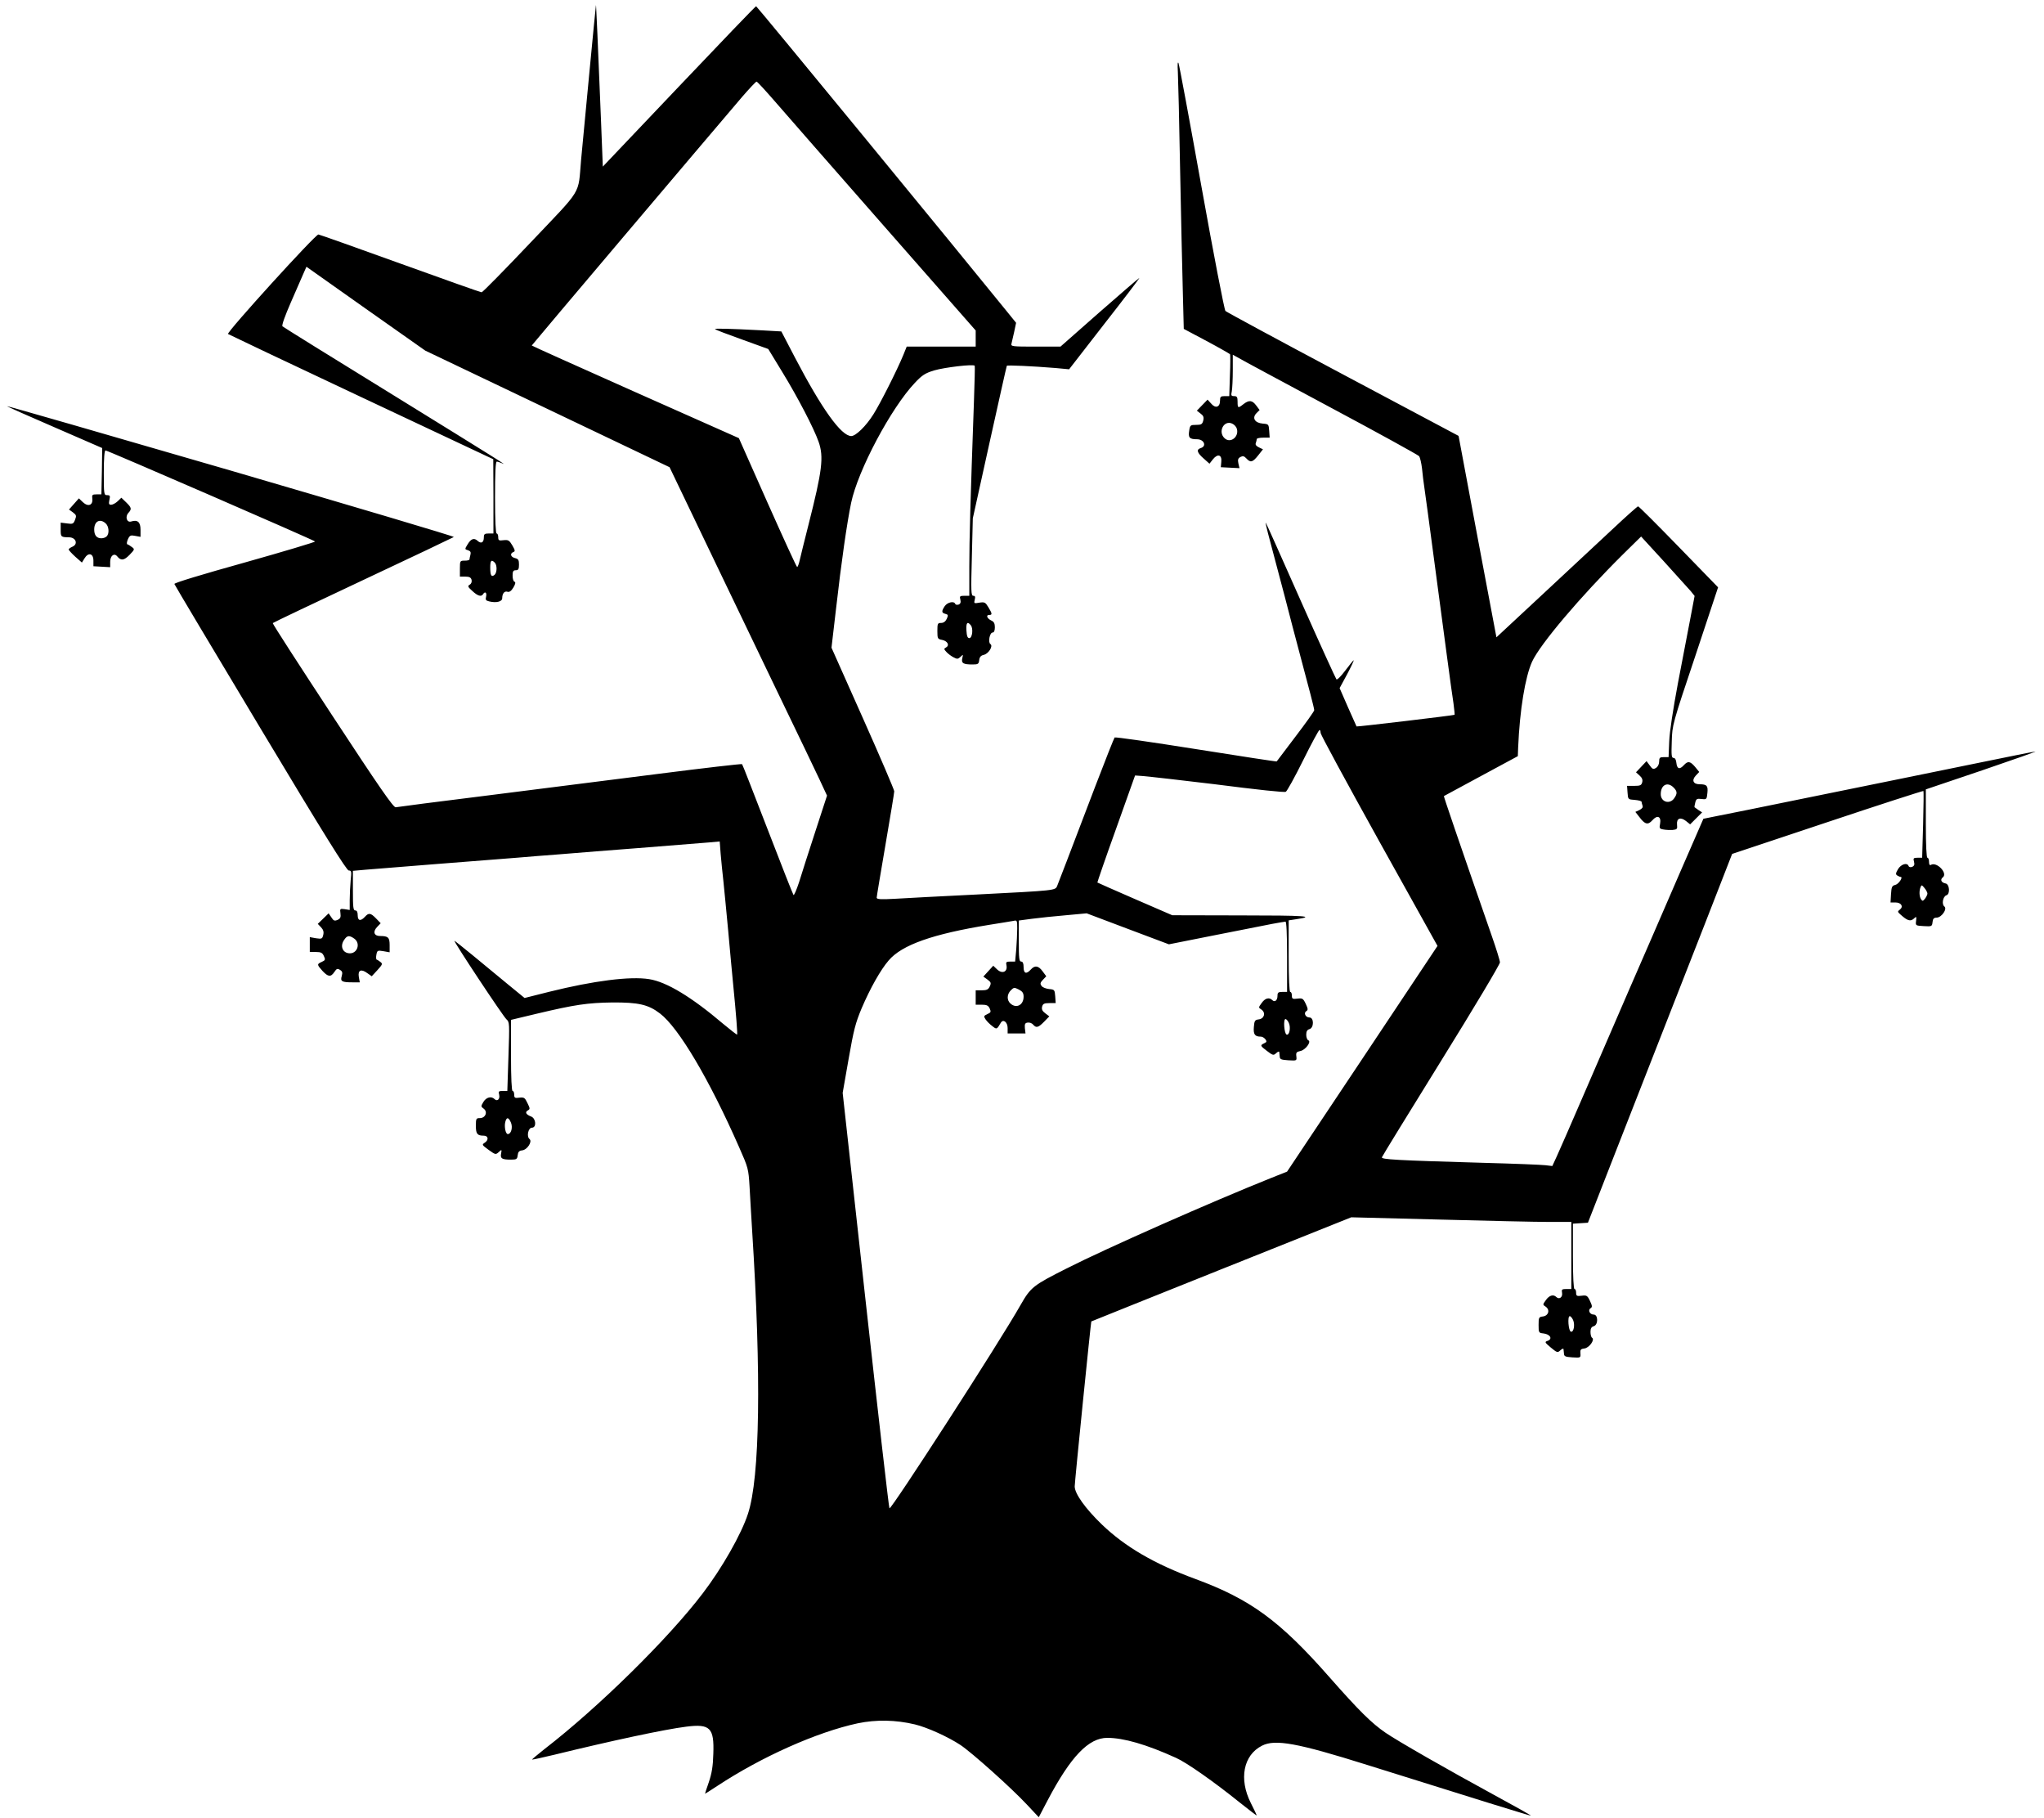 <?xml version="1.0" standalone="no"?>
<!DOCTYPE svg PUBLIC "-//W3C//DTD SVG 20010904//EN"
 "http://www.w3.org/TR/2001/REC-SVG-20010904/DTD/svg10.dtd">
<svg version="1.0" xmlns="http://www.w3.org/2000/svg"
 width="1280pt" height="1138pt" viewBox="0 0 1280 1138"
 preserveAspectRatio="xMidYMid meet">
<g transform="translate(0,1138) scale(0.1,-0.1)"
fill="#000000" stroke="none">
<path d="M3732 11348 c-2 -8 -74 -766 -93 -968 -20 -227 14 -170 -318 -520
-162 -171 -299 -310 -305 -310 -6 0 -235 81 -509 180 -274 99 -505 181 -513
182 -17 3 -577 -613 -566 -623 4 -3 379 -181 834 -395 l827 -389 1 -232 0
-233 -30 0 c-25 0 -30 -4 -30 -24 0 -33 -17 -42 -39 -22 -23 21 -42 13 -64
-24 -17 -28 -17 -29 4 -35 15 -5 19 -12 15 -28 -3 -12 -6 -25 -6 -29 0 -5 -13
-8 -30 -8 -29 0 -30 -1 -30 -50 l0 -50 34 0 c25 0 35 -5 39 -20 3 -12 -1 -24
-11 -30 -15 -9 -13 -14 16 -40 33 -31 56 -38 67 -20 12 20 25 10 19 -15 -5
-20 -2 -25 19 -30 44 -11 82 -2 82 20 0 29 14 47 34 40 11 -3 23 5 36 27 13
22 15 33 7 36 -7 2 -12 19 -12 38 0 27 4 34 20 34 16 0 20 7 20 35 0 29 -4 36
-25 41 -28 7 -33 29 -10 38 12 4 11 11 -7 42 -19 32 -25 35 -55 32 -29 -4 -33
-1 -33 19 0 13 -4 23 -10 23 -6 0 -10 82 -10 225 0 153 3 225 11 225 6 0 20
-5 32 -10 40 -19 -1 7 -686 430 -374 230 -683 422 -688 427 -6 6 15 64 52 149
33 76 69 158 79 181 l19 43 372 -263 372 -262 765 -365 765 -365 283 -590
c156 -324 317 -660 358 -745 207 -429 252 -523 297 -618 l48 -103 -74 -227
c-41 -125 -86 -266 -101 -315 -16 -48 -31 -84 -35 -80 -4 5 -77 190 -162 411
-86 222 -157 406 -160 408 -2 3 -236 -24 -518 -60 -283 -36 -766 -97 -1074
-136 -308 -38 -568 -72 -577 -74 -14 -3 -105 129 -395 571 -208 317 -377 578
-375 582 2 3 256 124 565 269 309 145 565 267 569 270 4 4 -624 190 -1394 415
-771 224 -1402 406 -1404 404 -2 -1 132 -61 297 -132 l299 -130 -2 -145 -3
-145 -30 0 c-27 0 -30 -3 -27 -27 5 -41 -26 -53 -59 -22 l-25 24 -31 -35 -31
-35 25 -18 c21 -16 23 -21 13 -46 -10 -26 -14 -28 -50 -23 l-40 5 0 -44 c0
-46 1 -47 54 -48 41 -1 56 -42 21 -58 -14 -6 -25 -14 -25 -18 0 -4 19 -25 41
-45 l42 -37 16 26 c24 40 56 32 56 -14 l0 -35 53 -3 52 -3 0 34 c0 38 25 57
44 34 23 -29 43 -26 77 9 33 34 33 36 15 49 -10 8 -23 16 -28 17 -6 2 -4 15 3
32 11 24 17 27 46 21 l33 -6 0 45 c0 48 -19 64 -59 51 -27 -8 -39 30 -17 54
22 24 20 33 -14 66 l-30 29 -23 -22 c-13 -12 -31 -22 -41 -22 -14 0 -16 6 -11
30 6 26 4 30 -14 30 -20 0 -21 5 -21 140 0 93 4 140 11 140 12 0 1300 -559
1312 -570 4 -3 -193 -62 -438 -131 -276 -77 -444 -128 -443 -135 2 -7 244
-412 538 -902 403 -672 540 -891 554 -892 17 0 18 -6 12 -61 -3 -34 -6 -90 -6
-124 l0 -62 -31 5 c-30 4 -31 3 -27 -26 3 -24 0 -33 -18 -41 -19 -8 -25 -6
-39 16 l-17 25 -34 -33 -34 -33 21 -22 c14 -15 18 -29 13 -48 -6 -24 -9 -25
-45 -20 l-39 7 0 -47 0 -46 38 0 c32 0 41 -5 50 -25 11 -23 9 -27 -13 -37 -31
-14 -31 -17 4 -56 36 -39 53 -40 75 -7 14 21 19 23 35 13 15 -9 17 -17 11 -39
-10 -33 1 -39 67 -39 l46 0 -6 34 c-7 43 15 52 54 23 l27 -19 35 38 c32 35 34
40 20 51 -9 7 -19 14 -24 15 -4 2 -5 16 -2 31 5 27 8 28 44 22 l39 -7 0 45 c0
48 -9 57 -60 57 -38 0 -47 27 -18 57 l22 23 -29 30 c-34 35 -46 37 -70 10 -27
-29 -45 -25 -45 10 0 20 -5 30 -15 30 -13 0 -15 20 -15 124 l0 124 78 7 c42 3
127 10 187 15 61 5 173 14 250 20 157 12 325 25 510 40 69 6 181 15 250 20 69
6 180 14 248 20 67 5 183 14 257 20 313 25 388 31 451 36 l66 6 6 -79 c4 -43
11 -119 17 -169 5 -50 19 -190 30 -310 11 -120 24 -266 30 -324 21 -212 29
-324 26 -327 -2 -2 -40 28 -86 66 -200 170 -356 264 -465 281 -119 19 -347
-10 -625 -79 l-155 -39 -105 86 c-58 48 -155 128 -217 179 -62 51 -115 93
-117 93 -9 0 305 -474 326 -492 19 -17 19 -26 12 -233 l-7 -215 -29 0 c-25 0
-28 -3 -22 -24 6 -27 -12 -44 -29 -27 -20 20 -52 12 -70 -18 -16 -27 -16 -29
2 -42 27 -20 11 -59 -24 -59 -23 0 -25 -3 -25 -49 0 -50 9 -61 50 -61 27 0 32
-26 7 -43 -21 -14 -20 -14 23 -46 42 -30 44 -31 63 -14 19 18 20 17 15 -9 -6
-31 5 -38 62 -38 35 0 39 3 42 28 2 20 9 28 28 30 32 4 65 55 46 71 -20 16 -8
71 15 71 30 0 26 58 -5 70 -32 12 -40 27 -21 38 15 8 15 12 -2 46 -16 34 -21
37 -50 34 -29 -4 -33 -1 -33 19 0 13 -4 23 -10 23 -6 0 -10 81 -10 223 l0 222
163 39 c236 56 316 68 472 70 163 1 225 -13 298 -69 117 -89 309 -413 495
-836 58 -131 59 -136 66 -249 3 -63 11 -186 16 -273 58 -910 49 -1546 -26
-1774 -41 -127 -163 -341 -283 -498 -216 -284 -653 -714 -991 -975 -44 -35
-79 -64 -78 -66 2 -1 64 12 138 30 360 88 691 159 827 176 150 19 176 -7 170
-170 -2 -79 -10 -123 -28 -177 -14 -40 -25 -73 -24 -73 1 0 36 22 77 49 276
182 623 337 879 392 115 24 238 22 359 -7 78 -19 208 -78 285 -129 72 -48 319
-269 415 -372 l75 -80 56 107 c144 273 256 390 373 390 102 0 245 -41 430
-125 66 -29 240 -151 401 -281 58 -46 105 -82 105 -80 0 3 -17 38 -37 78 -76
150 -47 300 70 359 82 42 221 17 657 -120 672 -211 1024 -320 1027 -318 1 2
-104 61 -235 132 -287 156 -596 333 -674 386 -88 60 -167 138 -352 348 -312
355 -496 489 -841 616 -256 94 -439 201 -584 340 -104 100 -171 194 -171 239
0 27 101 1028 104 1033 0 0 367 148 815 327 l813 325 547 -14 c300 -8 610 -15
689 -15 l142 0 0 -210 0 -210 -31 0 c-28 0 -31 -3 -27 -24 5 -27 -18 -44 -36
-26 -18 18 -44 11 -65 -19 -21 -29 -21 -29 -1 -42 28 -20 17 -57 -19 -61 -24
-3 -26 -6 -26 -53 0 -48 1 -50 30 -53 44 -5 60 -36 25 -47 -18 -6 -16 -10 21
-41 40 -33 43 -34 60 -18 11 10 19 13 20 8 1 -5 2 -18 3 -29 1 -17 9 -20 53
-23 51 -3 52 -3 50 25 -2 24 2 28 26 31 29 4 66 55 47 67 -6 3 -10 20 -10 37
0 21 6 31 20 35 29 8 29 73 0 73 -25 0 -38 29 -19 40 11 7 10 15 -4 45 -16 34
-21 37 -52 33 -31 -4 -35 -1 -35 19 0 13 -4 23 -10 23 -6 0 -10 75 -10 204 l0
205 47 3 47 3 168 430 c93 237 218 556 278 710 60 154 188 480 284 725 l173
444 597 199 c329 110 599 197 601 195 2 -2 1 -97 -2 -211 l-6 -207 -29 0 c-25
0 -28 -3 -22 -25 5 -18 1 -27 -12 -32 -10 -4 -19 -2 -22 5 -8 24 -47 12 -66
-19 -15 -26 -16 -33 -5 -40 8 -5 17 -9 21 -9 18 0 -12 -45 -33 -50 -21 -5 -24
-12 -27 -58 l-3 -52 31 0 c36 0 52 -26 27 -45 -15 -11 -15 -14 6 -32 41 -37
60 -43 81 -25 17 16 18 16 15 -13 -4 -30 -3 -30 48 -33 50 -3 52 -2 55 25 2
21 8 28 26 28 31 1 68 55 48 70 -18 14 -9 63 13 70 24 7 20 69 -5 74 -27 5
-36 24 -18 38 34 25 -38 101 -75 78 -7 -4 -11 4 -11 19 0 14 -4 26 -10 26 -6
0 -10 78 -10 214 l0 214 358 121 c196 67 344 119 327 116 -16 -2 -185 -36
-375 -75 -190 -39 -410 -84 -490 -100 -80 -16 -345 -70 -590 -120 -245 -50
-485 -99 -534 -108 l-89 -18 -139 -319 c-76 -176 -158 -365 -182 -420 -44
-100 -192 -441 -437 -1008 -72 -166 -143 -330 -159 -364 l-29 -63 -43 5 c-24
3 -198 10 -388 15 -550 16 -642 21 -636 35 2 7 170 280 372 606 203 327 368
603 367 614 0 11 -23 85 -51 165 -212 610 -302 874 -300 876 2 1 107 58 233
126 l230 124 2 55 c10 235 44 440 87 536 51 111 303 408 568 671 l115 113 143
-156 c79 -87 154 -170 168 -186 l24 -30 -26 -137 c-14 -75 -49 -258 -78 -407
-31 -166 -53 -308 -55 -367 l-4 -98 -30 0 c-25 0 -29 -4 -29 -28 0 -16 -8 -32
-19 -39 -17 -11 -23 -9 -40 15 l-20 27 -33 -35 -33 -35 22 -20 c16 -14 21 -27
17 -42 -5 -20 -13 -23 -51 -23 l-44 0 3 -42 c3 -43 3 -43 46 -46 23 -2 42 -7
42 -12 0 -4 3 -15 6 -24 4 -10 -3 -19 -19 -27 l-26 -12 25 -32 c35 -47 54 -51
81 -21 31 36 57 25 49 -20 -6 -29 -4 -33 21 -37 15 -3 42 -4 58 -3 27 3 30 6
27 33 -4 40 21 50 56 23 l26 -21 37 37 38 38 -22 14 c-12 9 -23 16 -25 18 -2
1 0 14 4 29 6 24 11 26 39 23 32 -4 33 -3 37 37 5 45 -3 55 -48 55 -41 0 -52
25 -24 55 l21 22 -26 32 c-31 36 -45 38 -70 11 -26 -29 -43 -25 -47 13 -2 20
-8 32 -18 32 -13 0 -14 17 -11 104 3 102 4 107 147 533 l143 431 -246 253
c-136 140 -250 254 -255 254 -4 0 -76 -64 -160 -143 -84 -78 -282 -263 -440
-410 l-287 -267 -7 37 c-4 21 -57 305 -119 631 l-111 593 -724 385 c-399 212
-730 391 -736 397 -7 7 -74 354 -149 772 -75 418 -140 769 -145 780 -5 12 -7
-8 -4 -55 2 -41 9 -313 14 -605 6 -291 13 -637 17 -767 l6 -237 143 -76 c79
-42 145 -80 147 -83 2 -4 2 -64 -1 -134 l-4 -128 -29 0 c-25 0 -29 -4 -29 -29
0 -41 -29 -50 -56 -17 l-22 24 -33 -34 -34 -35 23 -18 c18 -13 22 -23 17 -44
-6 -23 -12 -27 -45 -27 -35 0 -38 -2 -43 -37 -7 -43 2 -53 49 -53 44 0 62 -43
24 -55 -30 -9 -24 -29 17 -65 l37 -33 22 28 c30 37 57 28 52 -17 l-3 -33 58
-3 59 -3 -7 30 c-5 23 -2 32 13 40 15 8 23 6 37 -9 26 -28 39 -25 74 19 l30
38 -25 12 c-17 8 -24 17 -20 27 3 9 6 20 6 25 0 5 18 9 41 9 l40 0 -3 43 c-3
41 -4 42 -40 45 -50 4 -69 35 -40 65 l20 20 -21 28 c-25 34 -45 36 -80 9 -34
-27 -37 -26 -37 15 0 29 -4 35 -21 35 -19 0 -21 4 -15 31 3 17 6 76 6 130 l0
98 33 -18 c17 -11 277 -150 577 -311 300 -160 550 -298 557 -306 6 -9 14 -43
18 -77 3 -34 10 -89 15 -122 5 -33 14 -98 20 -145 6 -47 15 -114 20 -150 5
-36 14 -103 20 -150 6 -47 15 -114 20 -150 5 -36 14 -103 20 -150 6 -47 15
-114 20 -150 5 -36 14 -103 20 -150 25 -185 32 -238 42 -303 5 -38 8 -70 7
-72 -5 -4 -612 -76 -614 -73 -1 2 -25 56 -54 121 l-52 119 46 85 c25 47 44 87
42 89 -1 2 -24 -26 -51 -62 -27 -36 -52 -62 -57 -57 -4 4 -105 225 -223 491
-118 266 -216 486 -219 489 -3 2 3 -26 13 -64 33 -125 81 -307 106 -400 13
-51 35 -135 48 -185 24 -89 61 -232 112 -423 13 -49 24 -95 24 -101 0 -7 -53
-81 -117 -165 -64 -85 -117 -155 -118 -156 -1 -2 -228 33 -505 77 -277 44
-507 77 -510 73 -4 -5 -58 -141 -120 -303 -172 -451 -230 -603 -240 -627 -12
-28 -10 -28 -500 -53 -223 -11 -456 -23 -517 -27 -88 -5 -113 -3 -113 7 0 7
25 156 55 331 30 175 55 326 55 335 0 9 -88 215 -196 457 l-197 442 28 240
c34 300 69 541 95 667 43 205 251 595 399 751 46 49 65 61 121 78 64 19 248
41 254 29 2 -3 -1 -104 -5 -225 -22 -615 -29 -866 -29 -1032 l0 -183 -31 0
c-28 0 -31 -3 -25 -24 4 -17 1 -26 -11 -31 -10 -3 -19 -1 -21 4 -7 20 -49 11
-66 -14 -21 -32 -20 -42 4 -48 18 -5 19 -8 9 -31 -8 -17 -20 -26 -36 -26 -21
0 -23 -4 -23 -50 0 -48 2 -51 29 -56 35 -7 49 -34 26 -47 -15 -8 -15 -11 2
-29 10 -11 30 -26 44 -33 22 -12 28 -12 44 3 17 16 17 16 11 -9 -7 -31 6 -39
64 -39 35 0 39 3 42 27 2 19 10 29 28 33 31 7 61 56 42 68 -16 11 -4 72 14 72
9 0 14 12 14 33 0 24 -6 35 -22 42 -26 12 -36 35 -14 35 21 0 20 8 -5 49 -18
30 -23 33 -56 28 -33 -6 -35 -5 -29 18 5 19 2 25 -9 25 -14 0 -15 26 -9 243
l6 242 105 475 c58 261 106 477 108 480 3 5 158 -2 305 -14 l85 -8 222 286
c123 157 221 286 218 286 -3 0 -115 -97 -250 -215 l-244 -215 -156 0 c-144 0
-156 1 -151 18 2 9 10 43 17 74 l12 57 -55 68 c-297 367 -1568 1914 -1573
1914 -4 0 -221 -226 -483 -502 l-477 -502 -12 304 c-18 450 -30 715 -31 707z
m1119 -601 c58 -67 365 -418 682 -779 l577 -657 0 -51 0 -50 -216 0 -216 0
-21 -52 c-39 -95 -145 -305 -187 -371 -46 -74 -111 -137 -139 -137 -63 0 -184
169 -352 490 l-86 165 -124 7 c-213 11 -298 13 -291 7 4 -4 80 -33 170 -65
l163 -59 89 -146 c95 -155 197 -351 226 -434 34 -96 23 -181 -63 -520 -25 -99
-50 -199 -55 -222 -5 -24 -13 -43 -16 -43 -4 0 -87 182 -186 404 l-179 403
-648 288 c-357 159 -649 290 -649 292 0 3 1101 1303 1317 1556 46 53 87 97 91
96 4 0 55 -55 113 -122z m2895 -2053 c13 -50 -41 -91 -77 -58 -44 40 -5 116
47 92 14 -6 27 -21 30 -34z m-7084 -591 c20 -18 24 -63 6 -81 -7 -7 -21 -12
-33 -12 -30 0 -45 19 -45 55 0 52 36 71 72 38z m2436 -245 c16 -16 15 -63 -1
-77 -20 -16 -27 -4 -27 46 0 44 7 52 28 31z m2981 -392 c17 -20 10 -81 -9 -81
-11 0 -16 13 -18 48 -3 48 6 59 27 33z m2191 -675 c0 -10 165 -314 366 -676
l366 -657 -471 -707 -471 -706 -98 -39 c-375 -150 -1038 -443 -1282 -567 -210
-106 -225 -117 -289 -229 -131 -232 -811 -1284 -821 -1273 -4 5 -71 592 -150
1305 l-143 1296 37 211 c32 183 43 226 82 319 53 124 118 240 169 299 83 98
278 166 630 223 72 11 140 23 153 25 21 5 22 2 22 -48 0 -30 -3 -88 -6 -130
l-7 -77 -30 0 c-26 0 -29 -3 -24 -25 7 -40 -27 -54 -59 -24 l-24 23 -31 -34
-31 -34 25 -18 c23 -17 25 -22 15 -44 -9 -19 -19 -24 -50 -24 l-38 0 0 -45 0
-45 38 0 c31 0 41 -5 50 -24 9 -21 7 -25 -15 -35 -23 -11 -24 -13 -11 -33 8
-12 27 -31 42 -42 28 -22 28 -22 54 22 15 24 42 2 42 -34 l0 -34 56 0 56 0 -4
33 c-2 26 1 33 18 35 11 2 27 -4 34 -13 19 -22 32 -19 69 19 l32 33 -25 19
c-19 14 -24 25 -20 42 5 18 13 22 46 22 l39 0 -3 43 c-3 40 -5 42 -38 45 -19
2 -41 10 -47 19 -11 14 -9 21 8 39 l21 22 -23 31 c-26 36 -49 39 -74 11 -28
-31 -45 -25 -45 15 0 24 -5 35 -15 35 -13 0 -15 21 -15 128 l0 129 83 11 c45
6 141 16 212 22 l130 12 257 -97 258 -97 287 57 c159 31 320 63 360 71 40 7
77 14 83 14 6 0 10 -74 10 -220 l0 -220 -30 0 c-25 0 -30 -4 -30 -24 0 -29
-17 -43 -33 -27 -19 19 -45 12 -66 -18 -21 -29 -21 -29 -1 -42 28 -20 17 -57
-18 -61 -23 -3 -27 -8 -30 -47 -4 -47 6 -61 44 -61 18 0 42 -27 32 -35 -2 -1
-11 -6 -20 -11 -16 -9 -13 -14 24 -42 39 -30 43 -31 60 -15 10 9 18 12 19 7 1
-5 2 -18 3 -29 1 -17 9 -20 54 -23 53 -3 53 -3 50 25 -3 23 1 28 25 33 32 6
71 59 50 67 -7 3 -13 18 -13 35 0 21 6 31 20 35 29 8 29 73 0 73 -25 0 -38 29
-19 40 11 7 10 15 -4 45 -16 34 -21 37 -52 33 -31 -4 -35 -1 -35 19 0 13 -4
23 -10 23 -6 0 -10 81 -10 224 l0 224 46 7 c128 19 59 24 -343 24 l-432 1
-233 101 c-128 56 -234 102 -236 104 -1 1 51 153 117 336 l119 334 43 -3 c41
-3 276 -30 449 -51 282 -36 441 -53 452 -48 7 3 56 91 108 196 52 105 98 190
103 191 4 0 7 -8 7 -19z m2210 -341 c24 -24 25 -38 4 -68 -28 -40 -84 -23 -84
26 0 58 42 80 80 42z m1590 -664 c0 -7 -7 -21 -15 -32 -13 -16 -16 -17 -25 -4
-11 17 -13 51 -3 76 6 15 8 15 25 -6 10 -12 18 -28 18 -34z m-9852 -282 c43
-30 19 -98 -33 -92 -40 4 -56 45 -31 82 19 30 33 32 64 10z m4192 -364 c0 -52
-45 -76 -82 -43 -24 21 -23 58 2 83 19 19 22 19 50 5 23 -12 30 -22 30 -45z
m1661 -164 c13 -29 4 -79 -14 -73 -15 5 -22 97 -7 97 6 0 15 -11 21 -24z
m-4871 -625 c12 -30 1 -71 -20 -71 -14 0 -23 46 -16 75 8 33 21 32 36 -4z
m6651 -1235 c13 -29 4 -79 -14 -73 -15 5 -22 97 -7 97 6 0 15 -11 21 -24z"/>
</g>
</svg>
